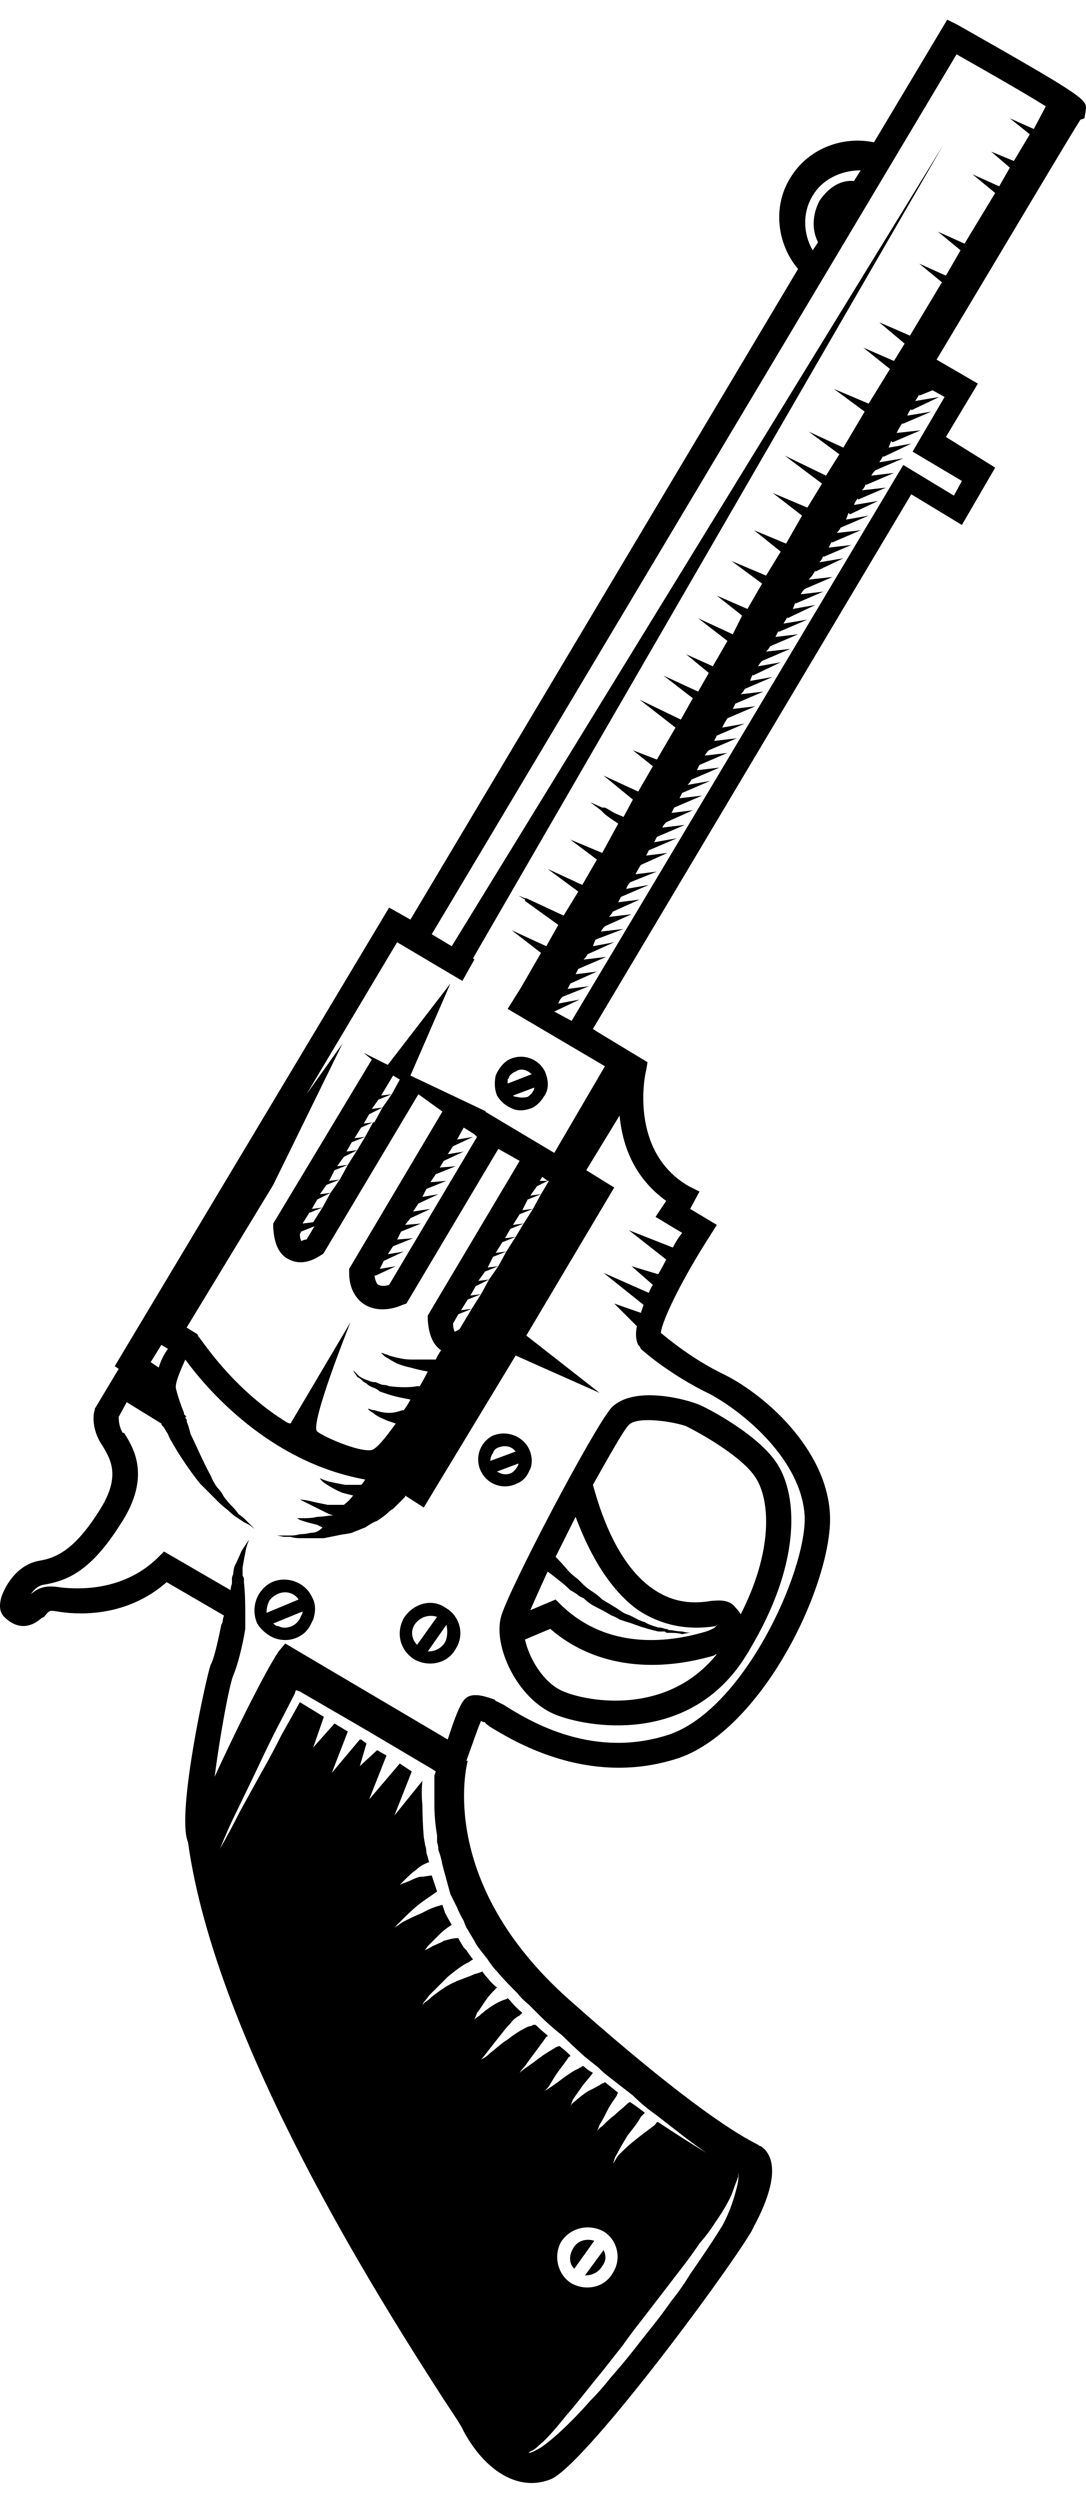 <svg width="50" height="115" viewBox="0 0 50 115" fill="none" xmlns="http://www.w3.org/2000/svg">
<g id="&#60;Group&#62;">
<path id="&#60;Path&#62;" d="M26.93 104.67L27.789 103.505C27.912 103.75 27.912 103.996 27.727 104.241C27.544 104.548 27.237 104.67 26.93 104.67Z" fill="black"/>
<path id="&#60;Path&#62;_2" d="M26.378 103.444C26.562 103.076 26.992 102.953 27.36 103.076L26.44 104.364C26.194 104.118 26.194 103.75 26.378 103.444Z" fill="black"/>
<path id="&#60;Compound Path&#62;" fill-rule="evenodd" clip-rule="evenodd" d="M23.067 74.375C23.373 73.21 27.298 65.728 28.157 64.746C29.199 63.704 31.652 64.379 32.204 64.624C32.388 64.685 35.087 66.034 35.884 67.506C36.742 69.039 36.804 72.044 34.535 75.847C34.494 75.928 34.432 76.031 34.351 76.153C31.775 80.323 26.992 79.465 25.52 78.852C23.802 78.116 22.699 75.724 23.067 74.375ZM25.581 71.615C25.745 71.779 25.949 72.004 26.194 72.29C26.317 72.412 26.46 72.535 26.624 72.658C26.705 72.739 26.787 72.821 26.869 72.903C26.951 72.985 27.053 73.067 27.175 73.148C27.36 73.271 27.544 73.394 27.727 73.578C27.932 73.7 28.136 73.823 28.341 73.945C28.463 74.027 28.586 74.109 28.709 74.191C28.791 74.232 28.893 74.273 29.015 74.314C29.261 74.436 29.445 74.559 29.69 74.62C29.874 74.743 30.119 74.804 30.303 74.865C30.426 74.865 30.528 74.886 30.61 74.927C30.692 74.927 30.753 74.947 30.794 74.988C30.835 74.988 30.876 74.988 30.916 74.988C31.121 75.029 31.284 75.049 31.407 75.049C31.571 75.09 31.714 75.111 31.836 75.111C31.714 75.111 31.571 75.131 31.407 75.172C31.284 75.131 31.121 75.111 30.916 75.111C30.876 75.111 30.814 75.111 30.733 75.111C30.692 75.111 30.651 75.09 30.61 75.049C30.487 75.049 30.385 75.049 30.303 75.049C30.058 74.988 29.813 74.927 29.629 74.865C29.383 74.804 29.138 74.681 28.893 74.62C28.77 74.579 28.647 74.538 28.525 74.498C28.402 74.416 28.279 74.354 28.157 74.314C27.952 74.191 27.727 74.068 27.482 73.945C27.237 73.823 27.053 73.7 26.869 73.516C26.746 73.475 26.644 73.414 26.562 73.332C26.44 73.251 26.337 73.189 26.256 73.148C26.092 72.985 25.928 72.842 25.765 72.719C25.561 72.555 25.377 72.412 25.213 72.29C24.906 72.964 24.6 73.639 24.416 74.068L25.581 73.578L25.888 73.884C27.973 75.847 30.671 75.601 32.511 75.049C32.879 74.927 33.002 74.804 33.002 74.743C33.002 74.743 32.981 74.763 32.94 74.804C31.632 75.008 30.446 74.763 29.383 74.068C27.85 72.964 26.991 71.063 26.501 69.775C26.194 70.388 25.888 71.002 25.581 71.615ZM34.841 68.058C34.289 67.077 32.327 65.973 31.591 65.605C31.1 65.421 29.383 65.114 28.954 65.544C28.709 65.789 28.095 66.893 27.298 68.303C27.544 69.162 28.279 71.86 30.058 73.087C30.855 73.639 31.714 73.823 32.756 73.639C32.94 73.639 33.553 73.516 33.86 73.945C33.942 74.027 34.024 74.129 34.105 74.252C35.577 71.37 35.455 69.101 34.841 68.058ZM25.949 77.809C27.114 78.3 30.733 78.913 33.002 76.092C32.961 76.092 32.92 76.112 32.879 76.153C29.935 77.012 27.237 76.583 25.336 74.927L24.171 75.417C24.355 76.276 25.029 77.441 25.949 77.809Z" fill="black"/>
<path id="&#60;Compound Path&#62;_2" fill-rule="evenodd" clip-rule="evenodd" d="M21.349 111.846C21.288 111.662 20.92 111.11 20.43 110.374C17.547 105.897 9.943 93.999 8.655 84.739C8.103 83.451 9.513 77.073 9.697 76.583C9.82 76.399 10.004 75.663 10.188 74.743C10.188 74.743 10.208 74.702 10.249 74.62C10.249 74.538 10.27 74.436 10.311 74.314L7.674 72.78C5.711 74.498 3.381 74.252 2.645 74.129C2.277 74.068 2.277 74.068 2.031 74.375L1.909 74.436C1.357 74.927 0.744 74.927 0.192 74.375C-0.013 74.17 -0.054 73.864 0.069 73.455C0.253 72.903 0.805 71.983 1.786 71.799C2.522 71.676 3.381 71.37 4.546 69.53C5.588 67.936 5.098 67.138 4.73 66.525C4.178 65.728 4.301 64.992 4.362 64.869V64.808L5.466 62.968L5.282 62.845L17.915 41.749L18.896 42.301L36.743 12.373C35.761 11.208 35.577 9.491 36.375 8.203C37.172 6.854 38.766 6.24 40.238 6.547L43.611 0.905L44.102 1.15C50.051 4.523 50.05 4.585 49.989 5.075L49.928 5.443L49.744 5.505C49.192 6.363 46.616 10.717 43.121 16.543L45.022 17.647L43.55 20.1L45.819 21.511L44.286 24.148L41.955 22.737L27.298 47.33L27.482 47.452L29.813 48.863L29.751 49.231C29.69 49.415 28.954 52.972 31.714 54.566L32.204 54.812L31.775 55.609L33.002 56.345L32.695 56.835C31.468 58.736 30.487 60.699 30.426 61.312C30.794 61.619 31.836 62.477 33.186 63.152C35.148 64.072 38.092 66.648 38.214 69.714C38.276 71.308 37.417 74.007 36.007 76.337C34.719 78.484 32.94 80.385 31.039 80.937C26.992 82.163 23.619 80.078 22.515 79.404C22.453 79.342 22.331 79.281 22.331 79.22C22.249 79.22 22.188 79.199 22.147 79.158C21.963 79.588 21.717 80.323 21.472 80.998H21.534C21.472 81.243 20.123 86.579 26.194 91.976C29.997 95.349 33.063 97.74 34.903 98.66C34.944 98.701 34.984 98.722 35.025 98.722C35.393 98.967 36.129 99.764 34.719 102.401C34.678 102.483 34.637 102.565 34.596 102.647C33.186 104.977 26.808 113.501 25.336 114.053C23.925 114.605 22.392 113.747 21.349 111.846ZM24.907 112.582C25.274 112.336 25.765 111.907 26.317 111.355C26.603 111.069 26.889 110.762 27.176 110.435C27.503 110.108 27.809 109.761 28.096 109.393C28.423 109.025 28.75 108.636 29.077 108.227C29.363 107.859 29.669 107.471 29.997 107.062C30.324 106.653 30.63 106.244 30.916 105.836C31.244 105.427 31.53 105.018 31.775 104.609C32.061 104.2 32.327 103.812 32.572 103.444C32.818 103.076 33.042 102.728 33.247 102.401C33.615 101.727 33.799 101.113 33.922 100.623C34.044 100.194 33.983 99.948 33.983 99.948C33.983 99.948 33.983 100.01 33.983 100.132C33.942 100.255 33.881 100.418 33.799 100.623C33.676 101.052 33.37 101.604 32.94 102.217C32.736 102.544 32.491 102.871 32.204 103.199C31.959 103.566 31.693 103.934 31.407 104.302C30.794 105.1 30.181 105.897 29.567 106.694C29.24 107.103 28.934 107.512 28.647 107.921C28.32 108.33 28.014 108.718 27.727 109.086C27.114 109.822 26.562 110.558 26.072 111.11C25.581 111.723 25.152 112.214 24.845 112.459C24.682 112.622 24.538 112.725 24.416 112.766C24.375 112.806 24.334 112.827 24.293 112.827C24.334 112.827 24.375 112.827 24.416 112.827C24.538 112.786 24.702 112.704 24.907 112.582ZM26.93 94.613C26.562 94.286 26.215 93.959 25.888 93.632C25.52 93.345 25.172 93.039 24.845 92.712C24.682 92.548 24.518 92.385 24.355 92.221C24.15 92.057 23.966 91.874 23.803 91.669C23.496 91.362 23.189 91.056 22.883 90.688C22.699 90.504 22.576 90.32 22.453 90.136L22.024 89.584L21.901 89.4L21.84 89.277L21.656 88.971L21.472 88.664C21.431 88.582 21.39 88.48 21.349 88.357C21.227 88.153 21.125 87.948 21.043 87.744L20.736 87.131C20.614 86.681 20.491 86.231 20.368 85.782C20.327 85.536 20.266 85.311 20.184 85.107C20.184 84.984 20.164 84.862 20.123 84.739V84.433C20.041 83.942 20 83.472 20 83.022C20 82.593 20 82.102 20 81.673L20.062 81.489L19.878 81.366L16.873 79.588L13.806 77.809L13.622 77.748L13.561 77.932L12.641 79.71C12.355 80.283 12.069 80.876 11.782 81.489L10.924 83.267C10.638 83.84 10.372 84.433 10.127 85.046C10.454 84.473 10.76 83.901 11.046 83.329L12.028 81.55C12.355 80.978 12.662 80.405 12.948 79.833L13.806 78.3L14.91 78.974L14.419 80.385L15.401 79.281L16.014 79.649L15.278 81.55L16.566 80.017H16.627L16.873 80.201L16.566 81.243L17.363 80.507L17.793 80.753L16.995 82.777L18.406 81.121L18.958 81.489L18.16 83.513L19.448 81.918C19.407 82.286 19.407 82.654 19.448 83.022C19.448 83.513 19.469 84.003 19.51 84.494L19.571 84.862C19.612 84.984 19.632 85.107 19.632 85.23C19.673 85.352 19.714 85.496 19.755 85.659C19.571 85.72 19.326 85.843 19.142 86.027C18.958 86.15 18.774 86.334 18.651 86.456C18.528 86.579 18.406 86.702 18.406 86.702C18.406 86.702 18.528 86.64 18.712 86.579C18.896 86.518 19.08 86.395 19.326 86.334C19.571 86.334 19.755 86.272 19.878 86.272C19.959 86.518 20.041 86.763 20.123 87.008C19.878 87.192 19.571 87.376 19.264 87.621C18.958 87.867 18.651 88.173 18.467 88.357C18.283 88.541 18.16 88.664 18.16 88.664C18.16 88.664 18.283 88.603 18.528 88.419C18.774 88.296 19.142 88.112 19.448 87.989C19.755 87.805 20.123 87.683 20.368 87.621L20.491 87.989C20.573 88.153 20.675 88.337 20.797 88.541C20.614 88.664 20.43 88.787 20.246 88.971C20.062 89.155 19.878 89.339 19.755 89.461C19.632 89.584 19.571 89.707 19.571 89.707C19.571 89.707 19.694 89.645 19.816 89.584C20 89.461 20.246 89.4 20.43 89.277C20.675 89.216 20.859 89.155 21.043 89.155C21.043 89.155 21.063 89.155 21.104 89.155L21.166 89.277L21.349 89.584L21.472 89.707L21.595 89.891L21.779 90.136C21.697 90.177 21.636 90.218 21.595 90.258C21.288 90.381 20.92 90.688 20.614 90.933C20.307 91.24 20 91.546 19.755 91.792C19.673 91.914 19.591 92.017 19.51 92.098C19.469 92.18 19.448 92.221 19.448 92.221C19.448 92.221 19.489 92.18 19.571 92.098C19.653 92.058 19.755 91.976 19.878 91.853C20.123 91.669 20.43 91.424 20.797 91.24C21.166 91.056 21.595 90.933 21.84 90.811C22.004 90.77 22.126 90.729 22.208 90.688C22.29 90.811 22.372 90.913 22.453 90.994C22.576 91.158 22.719 91.301 22.883 91.424C22.699 91.608 22.515 91.792 22.392 91.976C22.208 92.221 22.085 92.466 21.963 92.589C21.901 92.773 21.84 92.896 21.84 92.896C21.84 92.896 21.901 92.834 22.085 92.712C22.208 92.589 22.453 92.405 22.637 92.282C22.821 92.16 23.067 92.037 23.251 91.976C23.291 91.976 23.332 91.955 23.373 91.914C23.414 91.955 23.455 91.996 23.496 92.037C23.66 92.241 23.843 92.425 24.048 92.589C24.007 92.63 23.966 92.671 23.925 92.712C23.762 92.793 23.619 92.916 23.496 93.08C23.373 93.202 23.251 93.345 23.128 93.509C22.883 93.816 22.637 94.122 22.453 94.367C22.269 94.613 22.147 94.735 22.147 94.735C22.147 94.735 22.188 94.715 22.269 94.674C22.351 94.633 22.453 94.551 22.576 94.429C22.76 94.306 23.067 93.999 23.373 93.816C23.68 93.57 23.986 93.386 24.232 93.264C24.314 93.223 24.375 93.202 24.416 93.202C24.457 93.202 24.498 93.182 24.538 93.141C24.579 93.141 24.62 93.141 24.661 93.141C24.825 93.304 25.009 93.468 25.213 93.632C25.213 93.672 25.193 93.693 25.152 93.693C25.029 93.877 24.845 94.122 24.661 94.367C24.477 94.613 24.293 94.858 24.171 95.042C23.986 95.226 23.925 95.349 23.925 95.349C23.925 95.349 24.048 95.226 24.232 95.103C24.416 94.981 24.661 94.797 24.907 94.613C25.152 94.429 25.397 94.306 25.581 94.183C25.663 94.143 25.724 94.122 25.765 94.122C25.929 94.245 26.092 94.388 26.256 94.551C26.256 94.592 26.235 94.613 26.194 94.613C26.072 94.797 25.888 95.042 25.704 95.287C25.52 95.533 25.397 95.778 25.274 95.962C25.152 96.146 25.029 96.207 25.029 96.207C25.029 96.207 25.152 96.146 25.336 96.023C25.52 95.901 25.765 95.717 26.01 95.533C26.194 95.41 26.44 95.226 26.624 95.165C26.665 95.124 26.705 95.103 26.746 95.103C26.787 95.062 26.808 95.042 26.808 95.042C26.849 95.042 26.869 95.042 26.869 95.042C26.992 95.165 27.135 95.267 27.298 95.349C27.175 95.533 26.992 95.717 26.808 95.962C26.685 96.146 26.501 96.391 26.378 96.575C26.317 96.759 26.256 96.882 26.256 96.882C26.256 96.882 26.317 96.759 26.501 96.636C26.624 96.514 26.869 96.33 27.053 96.207C27.298 96.085 27.544 95.962 27.727 95.839C27.768 95.839 27.809 95.819 27.85 95.778C28.055 95.942 28.259 96.105 28.463 96.269C28.422 96.309 28.402 96.35 28.402 96.391C28.279 96.575 28.096 96.82 27.973 97.066C27.85 97.311 27.727 97.556 27.605 97.74C27.544 97.924 27.482 98.047 27.482 98.047C27.482 98.047 27.544 97.924 27.727 97.802C27.85 97.679 28.096 97.434 28.279 97.311C28.463 97.127 28.709 96.943 28.831 96.82C28.913 96.739 28.974 96.698 29.015 96.698C29.261 96.861 29.485 97.025 29.69 97.189C29.649 97.229 29.588 97.291 29.506 97.373C29.383 97.618 29.138 97.924 28.893 98.231C28.709 98.538 28.525 98.844 28.402 99.09C28.32 99.212 28.279 99.314 28.279 99.396C28.239 99.478 28.218 99.519 28.218 99.519C28.218 99.519 28.239 99.499 28.279 99.458C28.32 99.376 28.382 99.274 28.463 99.151C28.647 98.967 28.893 98.722 29.199 98.476C29.506 98.231 29.751 98.047 29.997 97.863C30.119 97.781 30.201 97.7 30.242 97.618C30.283 97.618 30.303 97.618 30.303 97.618C31.039 98.108 31.775 98.579 32.511 99.028C32.102 98.742 31.714 98.456 31.346 98.17C30.978 97.883 30.61 97.597 30.242 97.311C29.833 97.025 29.465 96.718 29.138 96.391L28.034 95.533C27.871 95.41 27.727 95.287 27.605 95.165L27.544 95.103C27.339 94.94 27.135 94.776 26.93 94.613ZM27.789 102.647C27.114 102.279 26.256 102.463 25.826 103.137C25.458 103.812 25.704 104.67 26.317 105.038C26.992 105.406 27.85 105.222 28.218 104.548C28.647 103.873 28.402 103.015 27.789 102.647ZM13.132 75.601L20.614 80.017C21.166 78.3 21.349 78.177 21.534 78.054C21.901 77.87 22.392 78.054 22.76 78.177L22.821 78.238C22.903 78.279 23.026 78.341 23.189 78.422C24.171 79.036 27.114 80.937 30.671 79.833C34.167 78.79 37.111 72.351 37.049 69.775C36.927 67.2 34.289 64.992 32.695 64.133C30.794 63.213 29.567 62.109 29.506 62.048L29.445 61.925L29.383 61.864C29.261 61.619 29.261 61.312 29.322 61.005L28.279 59.963L29.506 60.392C29.547 60.27 29.588 60.147 29.629 60.024L27.789 58.552L29.874 59.472C29.915 59.35 29.976 59.227 30.058 59.104L29.077 58.246L30.303 58.614C30.426 58.409 30.549 58.184 30.671 57.939L28.954 56.59L30.978 57.387C31.101 57.142 31.244 56.917 31.407 56.713L30.181 55.977L30.671 55.241C29.138 54.137 28.647 52.604 28.525 51.316L26.992 53.83L28.279 54.627L24.232 61.435L27.605 64.072L23.741 62.355L19.51 69.346L18.651 68.794C18.651 68.835 18.651 68.855 18.651 68.855C18.61 68.896 18.549 68.958 18.467 69.039C18.426 69.08 18.365 69.142 18.283 69.223C18.242 69.264 18.181 69.326 18.099 69.407C18.017 69.448 17.936 69.51 17.854 69.591C17.731 69.714 17.547 69.837 17.363 69.959C17.179 70.021 16.995 70.143 16.811 70.266C16.689 70.307 16.586 70.348 16.505 70.388C16.382 70.429 16.28 70.47 16.198 70.511C15.953 70.573 15.769 70.573 15.523 70.634C15.319 70.675 15.115 70.716 14.91 70.757C14.706 70.757 14.522 70.757 14.358 70.757C14.154 70.757 13.97 70.757 13.806 70.757C13.643 70.757 13.5 70.736 13.377 70.695C13.254 70.695 13.152 70.695 13.07 70.695C12.866 70.654 12.764 70.634 12.764 70.634C12.764 70.634 12.866 70.634 13.07 70.634C13.152 70.634 13.254 70.634 13.377 70.634C13.54 70.634 13.684 70.613 13.806 70.573C13.97 70.573 14.133 70.552 14.297 70.511C14.419 70.511 14.522 70.491 14.604 70.45C14.685 70.409 14.767 70.348 14.849 70.266C14.767 70.225 14.685 70.184 14.604 70.143C14.358 70.082 14.113 70.021 13.929 69.959C13.806 69.918 13.725 69.877 13.684 69.837C13.765 69.837 13.847 69.837 13.929 69.837C14.113 69.837 14.358 69.837 14.604 69.775C14.849 69.775 15.094 69.714 15.278 69.714C15.319 69.714 15.339 69.714 15.339 69.714C15.217 69.673 15.114 69.632 15.033 69.591C14.665 69.407 14.419 69.285 14.174 69.162C13.929 69.039 13.806 68.978 13.806 68.978C13.806 68.978 13.929 68.978 14.236 69.039C14.481 69.101 14.787 69.162 15.094 69.223C15.401 69.223 15.646 69.223 15.83 69.223C15.994 69.101 16.137 68.958 16.259 68.794C16.096 68.753 15.932 68.712 15.769 68.671C15.462 68.549 15.155 68.365 14.972 68.242C14.849 68.16 14.767 68.079 14.726 67.997C14.808 68.038 14.91 68.079 15.033 68.12C15.217 68.181 15.585 68.242 15.891 68.303C16.137 68.303 16.443 68.303 16.627 68.303C16.709 68.222 16.77 68.14 16.811 68.058C12.396 67.261 9.513 63.888 8.532 62.539C8.287 63.091 8.041 63.643 8.103 63.888C8.185 64.215 8.307 64.583 8.471 64.992C8.471 64.992 8.471 65.012 8.471 65.053C8.512 65.094 8.553 65.135 8.593 65.176H8.532C8.532 65.217 8.553 65.257 8.593 65.298C8.593 65.38 8.614 65.462 8.655 65.544C8.696 65.666 8.737 65.809 8.777 65.973C9.023 66.464 9.329 67.2 9.697 67.874C9.779 68.079 9.881 68.263 10.004 68.426C10.127 68.549 10.229 68.692 10.311 68.855C10.433 69.019 10.556 69.162 10.679 69.285C10.801 69.407 10.903 69.53 10.985 69.653C11.108 69.734 11.21 69.816 11.292 69.898C11.374 69.98 11.455 70.061 11.537 70.143C11.66 70.266 11.721 70.327 11.721 70.327C11.721 70.327 11.639 70.266 11.476 70.143C11.394 70.102 11.312 70.061 11.23 70.021C11.108 69.939 10.985 69.857 10.863 69.775C10.74 69.694 10.617 69.591 10.495 69.469C10.331 69.346 10.188 69.223 10.065 69.101C9.943 68.978 9.8 68.835 9.636 68.671C9.513 68.549 9.37 68.406 9.207 68.242C8.716 67.629 8.225 66.893 7.919 66.341C7.837 66.218 7.776 66.096 7.735 65.973C7.653 65.85 7.592 65.748 7.551 65.666C7.551 65.666 7.53 65.646 7.49 65.605C7.449 65.564 7.428 65.523 7.428 65.482L5.834 64.501L5.466 65.176C5.466 65.298 5.466 65.605 5.65 65.912H5.711C6.14 66.586 6.999 67.936 5.527 70.143C4.239 72.167 3.197 72.719 1.97 72.903C1.725 72.964 1.541 73.148 1.418 73.332C1.786 73.026 2.093 72.903 2.829 73.026C3.442 73.087 5.588 73.271 7.244 71.676L7.551 71.37L10.617 73.148C10.617 73.067 10.638 72.964 10.679 72.842C10.679 72.719 10.679 72.719 10.679 72.596C10.679 72.555 10.699 72.494 10.74 72.412C10.74 72.29 10.76 72.167 10.801 72.044C10.924 71.799 11.026 71.574 11.108 71.37C11.292 71.063 11.476 70.818 11.476 70.818C11.476 70.818 11.353 71.063 11.292 71.431C11.251 71.635 11.21 71.86 11.169 72.106C11.169 72.228 11.169 72.351 11.169 72.474L11.23 72.596C11.23 72.658 11.23 72.78 11.23 72.78C11.292 73.332 11.292 73.884 11.292 74.314C11.292 74.518 11.292 74.681 11.292 74.804C11.292 74.845 11.292 74.886 11.292 74.927C11.169 75.724 10.924 76.644 10.74 77.073C10.556 77.502 10.127 79.833 9.881 81.734C10.863 79.588 12.212 76.889 12.825 75.969L13.132 75.601ZM44.041 2.499L19.878 42.975L20.797 43.527L43.427 6.67L21.779 44.079L21.84 44.141L21.288 45.122L18.283 43.343L14.113 50.335L15.769 48.004L12.58 54.505L8.593 61.067L9.084 61.373L9.145 61.496C9.207 61.496 10.617 63.827 13.193 65.421C13.275 65.462 13.336 65.482 13.377 65.482L16.137 60.822C16.137 60.822 14.236 65.544 14.604 65.85C14.91 66.096 16.443 66.77 17.057 66.709C17.302 66.709 17.731 66.157 18.222 65.482C18.099 65.442 17.977 65.401 17.854 65.36C17.547 65.237 17.302 65.114 17.179 64.992C17.098 64.951 17.036 64.91 16.995 64.869C16.954 64.828 16.934 64.808 16.934 64.808C16.934 64.808 16.954 64.808 16.995 64.808C17.077 64.849 17.159 64.869 17.241 64.869C17.425 64.93 17.67 64.992 17.915 64.992C18.16 64.992 18.344 64.93 18.528 64.869C18.569 64.869 18.59 64.869 18.59 64.869C18.712 64.706 18.815 64.542 18.896 64.379C18.59 64.317 18.222 64.256 17.854 64.133C17.731 64.092 17.608 64.051 17.486 64.01C17.404 63.929 17.302 63.867 17.179 63.827C17.057 63.786 16.954 63.724 16.873 63.643C16.791 63.602 16.709 63.54 16.627 63.459C16.586 63.418 16.525 63.377 16.443 63.336C16.402 63.254 16.362 63.193 16.321 63.152C16.28 63.07 16.259 63.029 16.259 63.029C16.259 63.029 16.3 63.07 16.382 63.152C16.423 63.193 16.464 63.234 16.505 63.275C16.546 63.316 16.607 63.356 16.689 63.397C16.77 63.438 16.873 63.479 16.995 63.52C17.077 63.561 17.179 63.581 17.302 63.581C17.384 63.622 17.486 63.663 17.608 63.704C17.731 63.704 17.833 63.724 17.915 63.765C18.406 63.827 18.896 63.827 19.203 63.765C19.244 63.765 19.285 63.765 19.326 63.765C19.448 63.561 19.571 63.336 19.694 63.091C19.448 63.05 19.183 62.988 18.896 62.907C18.692 62.866 18.488 62.804 18.283 62.723C18.12 62.641 17.977 62.559 17.854 62.477C17.772 62.437 17.711 62.396 17.67 62.355C17.629 62.314 17.588 62.273 17.547 62.232C17.588 62.232 17.649 62.252 17.731 62.293C17.772 62.293 17.833 62.314 17.915 62.355C18.038 62.396 18.201 62.437 18.406 62.477C18.569 62.518 18.753 62.539 18.958 62.539C19.326 62.539 19.755 62.539 20 62.539C20.041 62.539 20.062 62.539 20.062 62.539C20.143 62.375 20.225 62.232 20.307 62.109C19.939 61.864 19.735 61.394 19.694 60.699V60.515L23.925 53.401L22.944 52.849L18.712 59.963L18.528 60.024C18.406 60.086 17.547 60.454 16.811 60.024C16.505 59.84 16.075 59.411 16.075 58.552V58.368L20.368 51.132L19.264 50.335L14.91 57.633L14.849 57.694C14.726 57.755 14.052 58.307 13.316 57.939C12.866 57.735 12.621 57.244 12.58 56.467V56.283L17.118 48.74L16.75 48.434L17.854 48.985L20.736 45.244L18.896 49.476L22.392 51.132H22.331L25.52 53.033L27.85 49.047L23.373 46.41L23.68 45.919L23.987 45.428L24.907 43.834L23.557 42.791L25.152 43.527L25.704 42.546L24.171 41.442V41.381L23.864 41.197L24.171 41.319H24.232L25.949 42.117L26.624 41.013L25.213 39.97L26.808 40.706L27.482 39.541L26.256 38.621L27.727 39.234L28.463 37.885L28.096 37.64L27.85 37.456L27.727 37.333L27.666 37.272H27.605C27.605 37.272 27.605 37.272 27.666 37.272L27.176 36.904L27.727 37.149H27.85L27.973 37.211L28.279 37.395L28.709 37.579L29.138 36.781L27.789 35.677L29.383 36.413L30.058 35.248L29.138 34.512L30.242 34.941L31.101 33.47L29.445 32.182L31.346 33.102L31.898 32.12L30.549 31.078L32.143 31.814L32.634 30.955L31.591 30.097L32.818 30.649L33.492 29.483L32.143 28.441L33.737 29.177L34.167 28.318L33.002 27.398L34.412 28.012L35.087 26.846L33.676 25.804L35.271 26.478L35.945 25.375L34.719 24.393L36.191 25.006L36.927 23.719L35.577 22.676L37.172 23.351L37.846 22.247L36.129 20.959L38.03 21.879L38.644 20.898L37.233 19.855L38.828 20.591L39.809 18.935L38.398 17.893L39.993 18.567L40.974 16.973L39.748 15.991L41.158 16.605L41.649 15.807L40.483 14.826L41.894 15.44L43.366 12.986L42.323 12.128L43.55 12.68L44.224 11.514L43.182 10.656L44.408 11.208L45.819 8.877L44.776 8.019L46.003 8.571L46.494 7.712L45.635 6.976L46.678 7.406L47.413 6.179L46.494 5.443L47.597 5.934L48.149 4.891C47.168 4.278 45.451 3.297 44.041 2.499ZM14.419 56.222L14.849 55.547L14.236 55.793L13.929 56.283L14.419 56.222ZM14.849 55.547L15.217 54.873L14.604 55.179L14.358 55.609L14.849 55.547ZM15.217 54.873L15.646 54.26L15.033 54.505L14.726 54.934L15.217 54.873ZM15.646 54.26L16.014 53.585L15.401 53.83L15.155 54.321L15.646 54.26ZM16.014 53.585L16.443 52.91L15.83 53.217L15.523 53.646L16.014 53.585ZM16.443 52.91L16.811 52.297L16.198 52.542L15.953 52.972L16.443 52.91ZM16.811 52.297L17.179 51.623L16.627 51.868L16.321 52.358L16.811 52.297ZM17.241 51.623L17.608 50.948L16.995 51.255L16.75 51.684L17.241 51.623ZM17.608 50.948L18.038 50.335L17.424 50.58L17.118 51.009L17.608 50.948ZM18.038 50.335L18.406 49.66L18.099 49.476L17.547 50.396L18.038 50.335ZM21.349 51.868L21.043 52.42L21.779 52.297L20.859 52.726L20.614 53.094L21.349 52.972L20.43 53.401L20.246 53.708L20.982 53.646L20.062 54.014L19.816 54.382L20.552 54.321L19.632 54.689L19.448 55.057L20.184 54.934L19.264 55.363L19.019 55.731L19.816 55.609L18.896 56.038L18.651 56.345L19.387 56.283L18.467 56.651L18.283 57.019L19.019 56.958L18.099 57.326L17.854 57.694L18.59 57.571L17.67 58.001L17.486 58.368L18.222 58.246L17.302 58.675H17.241C17.282 58.92 17.343 59.063 17.424 59.104C17.547 59.166 17.731 59.166 17.915 59.104L21.963 52.297L21.84 52.174L21.349 51.868ZM21.166 61.128L21.717 60.208L21.104 60.454L20.859 60.883C20.859 61.128 20.92 61.19 20.92 61.251C20.982 61.251 21.104 61.19 21.166 61.128ZM21.717 60.208L22.147 59.534L21.534 59.779L21.227 60.27L21.717 60.208ZM22.147 59.534L22.515 58.859L21.901 59.166L21.656 59.595L22.147 59.534ZM22.515 58.859L22.944 58.246L22.331 58.491L22.024 58.92L22.515 58.859ZM22.944 58.246L23.312 57.571L22.699 57.816L22.453 58.307L22.944 58.246ZM23.312 57.571L23.741 56.897L23.128 57.142L22.821 57.633L23.312 57.571ZM23.741 56.897L24.109 56.283L23.496 56.529L23.251 56.958L23.741 56.897ZM24.109 56.283L24.538 55.609L23.925 55.854L23.619 56.345L24.109 56.283ZM24.538 55.609L24.907 54.934L24.293 55.179L24.048 55.67L24.538 55.609ZM24.907 54.934L25.274 54.321H25.213L24.723 54.566L24.416 54.995L24.907 54.934ZM25.213 54.321L24.968 54.137L24.845 54.321H25.213ZM37.417 9C36.926 9.797 36.988 10.779 37.417 11.514L37.663 11.147C37.356 10.533 37.417 9.859 37.724 9.245C38.092 8.694 38.644 8.264 39.318 8.326L39.625 7.835C38.705 7.835 37.846 8.264 37.417 9ZM13.806 56.774C13.806 56.958 13.868 57.081 13.868 57.081C13.929 57.081 13.99 57.019 14.113 57.019L14.481 56.406L13.868 56.651L13.806 56.774ZM41.587 21.388L43.918 22.799L44.286 22.124L42.017 20.775L43.489 18.261L42.937 17.954L42.323 18.199V18.138C42.282 18.22 42.221 18.322 42.139 18.445L43.243 18.261L41.955 18.874V18.812C41.874 18.894 41.812 18.997 41.771 19.119L42.875 18.935L41.587 19.487H41.526C41.444 19.61 41.363 19.753 41.281 19.916L42.385 19.794L41.097 20.346L41.035 20.284C40.995 20.366 40.954 20.468 40.913 20.591L41.955 20.407L40.667 21.02V20.959C40.627 21.041 40.565 21.143 40.483 21.266L41.587 21.082L40.3 21.634C40.218 21.715 40.157 21.797 40.116 21.879L41.158 21.756L39.87 22.308V22.247C39.829 22.369 39.768 22.472 39.686 22.553L40.79 22.431L39.502 22.983V22.921C39.42 23.003 39.359 23.105 39.318 23.228L40.422 23.044L39.134 23.657L39.073 23.596C39.032 23.678 38.991 23.78 38.95 23.903L39.993 23.719L38.705 24.271C38.664 24.352 38.603 24.434 38.521 24.516L39.625 24.393L38.337 24.945H38.276C38.235 25.027 38.194 25.109 38.153 25.191L39.196 25.068L37.908 25.62V25.558C37.867 25.681 37.806 25.783 37.724 25.865L38.828 25.681L37.54 26.294V26.233C37.458 26.397 37.356 26.54 37.233 26.662L38.337 26.54L37.049 27.092C36.967 27.173 36.906 27.255 36.865 27.337L37.908 27.214L36.62 27.766V27.705C36.579 27.828 36.538 27.93 36.497 28.012L37.54 27.828L36.252 28.441V28.38C36.211 28.461 36.15 28.564 36.068 28.686L37.172 28.502L35.884 29.054H35.823C35.782 29.136 35.741 29.218 35.7 29.299L36.743 29.177L35.455 29.729C35.414 29.811 35.352 29.892 35.271 29.974L36.375 29.851L35.087 30.403C35.005 30.485 34.944 30.567 34.903 30.649L35.945 30.465L34.657 31.078V31.017C34.617 31.098 34.576 31.201 34.535 31.323L35.577 31.139L34.289 31.691C34.249 31.773 34.187 31.855 34.105 31.936L35.148 31.814L33.86 32.366C33.819 32.447 33.778 32.529 33.737 32.611L34.78 32.488L33.492 33.04C33.41 33.163 33.329 33.306 33.247 33.47L34.289 33.286L33.002 33.838C32.961 33.919 32.92 34.001 32.879 34.083L33.922 33.96L32.634 34.512C32.552 34.594 32.491 34.676 32.45 34.758L33.492 34.635L32.204 35.187C32.163 35.269 32.123 35.35 32.082 35.432L33.124 35.309L31.836 35.861C31.796 35.943 31.734 36.025 31.652 36.107L32.695 35.923L31.407 36.475C31.366 36.556 31.325 36.638 31.285 36.72L32.327 36.597L31.039 37.149C30.998 37.231 30.957 37.313 30.916 37.395L31.898 37.272L30.671 37.824C30.589 37.906 30.528 37.987 30.487 38.069L31.53 37.947L30.242 38.498C30.201 38.58 30.16 38.662 30.119 38.744L31.162 38.56L29.874 39.112C29.833 39.194 29.792 39.275 29.751 39.357L30.733 39.234L29.506 39.786C29.424 39.909 29.342 40.052 29.261 40.216L30.242 40.093L29.015 40.584C28.934 40.665 28.872 40.768 28.831 40.89L29.874 40.706L28.586 41.258C28.545 41.34 28.504 41.422 28.463 41.504L29.445 41.381L28.218 41.933C28.177 42.015 28.116 42.096 28.034 42.178L29.077 42.055L27.85 42.607C27.768 42.689 27.707 42.771 27.666 42.853L28.709 42.73L27.421 43.221C27.38 43.302 27.339 43.405 27.298 43.527L28.279 43.343L27.053 43.895C27.012 43.977 26.951 44.059 26.869 44.141L27.912 44.018L26.624 44.57C26.583 44.652 26.542 44.733 26.501 44.815L27.482 44.693L26.256 45.244C26.215 45.326 26.174 45.408 26.133 45.49L27.114 45.367L25.888 45.858C25.806 45.94 25.745 46.042 25.704 46.164L26.685 45.98L25.52 46.532L26.317 46.962L41.587 21.388ZM7.306 62.907C7.428 62.539 7.551 62.293 7.735 62.048L7.428 61.864L6.938 62.661L7.306 62.907Z" fill="black"/>
<path id="&#60;Compound Path&#62;_3" fill-rule="evenodd" clip-rule="evenodd" d="M18.59 74.436C19.019 73.761 19.878 73.516 20.491 73.945C21.166 74.314 21.411 75.172 20.982 75.847C20.613 76.521 19.755 76.705 19.08 76.337C18.406 75.908 18.222 75.111 18.59 74.436ZM19.08 74.743C18.896 75.049 18.958 75.417 19.203 75.663L20.123 74.375C19.755 74.252 19.326 74.375 19.08 74.743ZM20.491 75.54C20.613 75.295 20.613 74.988 20.552 74.743L19.694 75.969C20 75.969 20.307 75.847 20.491 75.54Z" fill="black"/>
<path id="&#60;Compound Path&#62;_4" fill-rule="evenodd" clip-rule="evenodd" d="M12.518 72.78C13.193 72.474 14.052 72.78 14.358 73.455C14.542 73.761 14.542 74.129 14.419 74.498C14.379 74.579 14.338 74.661 14.297 74.743C14.174 74.988 13.99 75.172 13.745 75.295C13.377 75.479 13.009 75.479 12.641 75.356C12.334 75.233 12.028 74.988 11.844 74.681C11.537 74.007 11.783 73.148 12.518 72.78ZM12.764 73.332C12.6 73.414 12.477 73.516 12.396 73.639C12.314 73.802 12.273 73.986 12.273 74.191L13.745 73.578C13.561 73.271 13.132 73.148 12.764 73.332ZM12.825 74.804C13.07 74.927 13.254 74.865 13.438 74.804C13.684 74.681 13.806 74.498 13.868 74.314C13.909 74.273 13.929 74.211 13.929 74.129L12.58 74.681C12.662 74.763 12.743 74.804 12.825 74.804Z" fill="black"/>
<path id="&#60;Compound Path&#62;_5" fill-rule="evenodd" clip-rule="evenodd" d="M24.416 67.567C24.375 67.649 24.334 67.731 24.293 67.813C24.171 68.017 24.007 68.16 23.803 68.242C23.189 68.549 22.453 68.303 22.147 67.69C21.84 67.077 22.085 66.341 22.699 66.034C23.312 65.789 24.048 66.034 24.355 66.648C24.477 66.893 24.538 67.261 24.416 67.567ZM23.557 67.751C23.68 67.67 23.782 67.547 23.864 67.383C23.864 67.343 23.864 67.322 23.864 67.322L22.883 67.69C23.067 67.813 23.312 67.874 23.557 67.751ZM22.944 66.586C22.821 66.627 22.739 66.709 22.699 66.832C22.617 66.954 22.576 67.077 22.576 67.2L23.741 66.77C23.557 66.525 23.251 66.464 22.944 66.586Z" fill="black"/>
<path id="&#60;Compound Path&#62;_6" fill-rule="evenodd" clip-rule="evenodd" d="M25.029 50.457C24.906 50.662 24.743 50.825 24.538 50.948C24.232 51.071 23.925 51.132 23.619 51.009C23.312 50.886 23.067 50.703 22.883 50.396C22.76 50.089 22.76 49.783 22.821 49.476C22.944 49.169 23.189 48.863 23.435 48.74C24.048 48.434 24.784 48.679 25.09 49.292C25.274 49.721 25.274 50.151 25.029 50.457ZM23.802 50.457C23.966 50.498 24.13 50.498 24.293 50.457C24.477 50.335 24.6 50.151 24.6 50.028L23.619 50.396C23.659 50.437 23.721 50.457 23.802 50.457ZM23.741 49.292C23.619 49.333 23.516 49.415 23.435 49.537C23.435 49.578 23.414 49.619 23.373 49.66C23.373 49.742 23.373 49.803 23.373 49.844L24.477 49.415C24.293 49.231 23.986 49.108 23.741 49.292Z" fill="black"/>
</g>
</svg>
